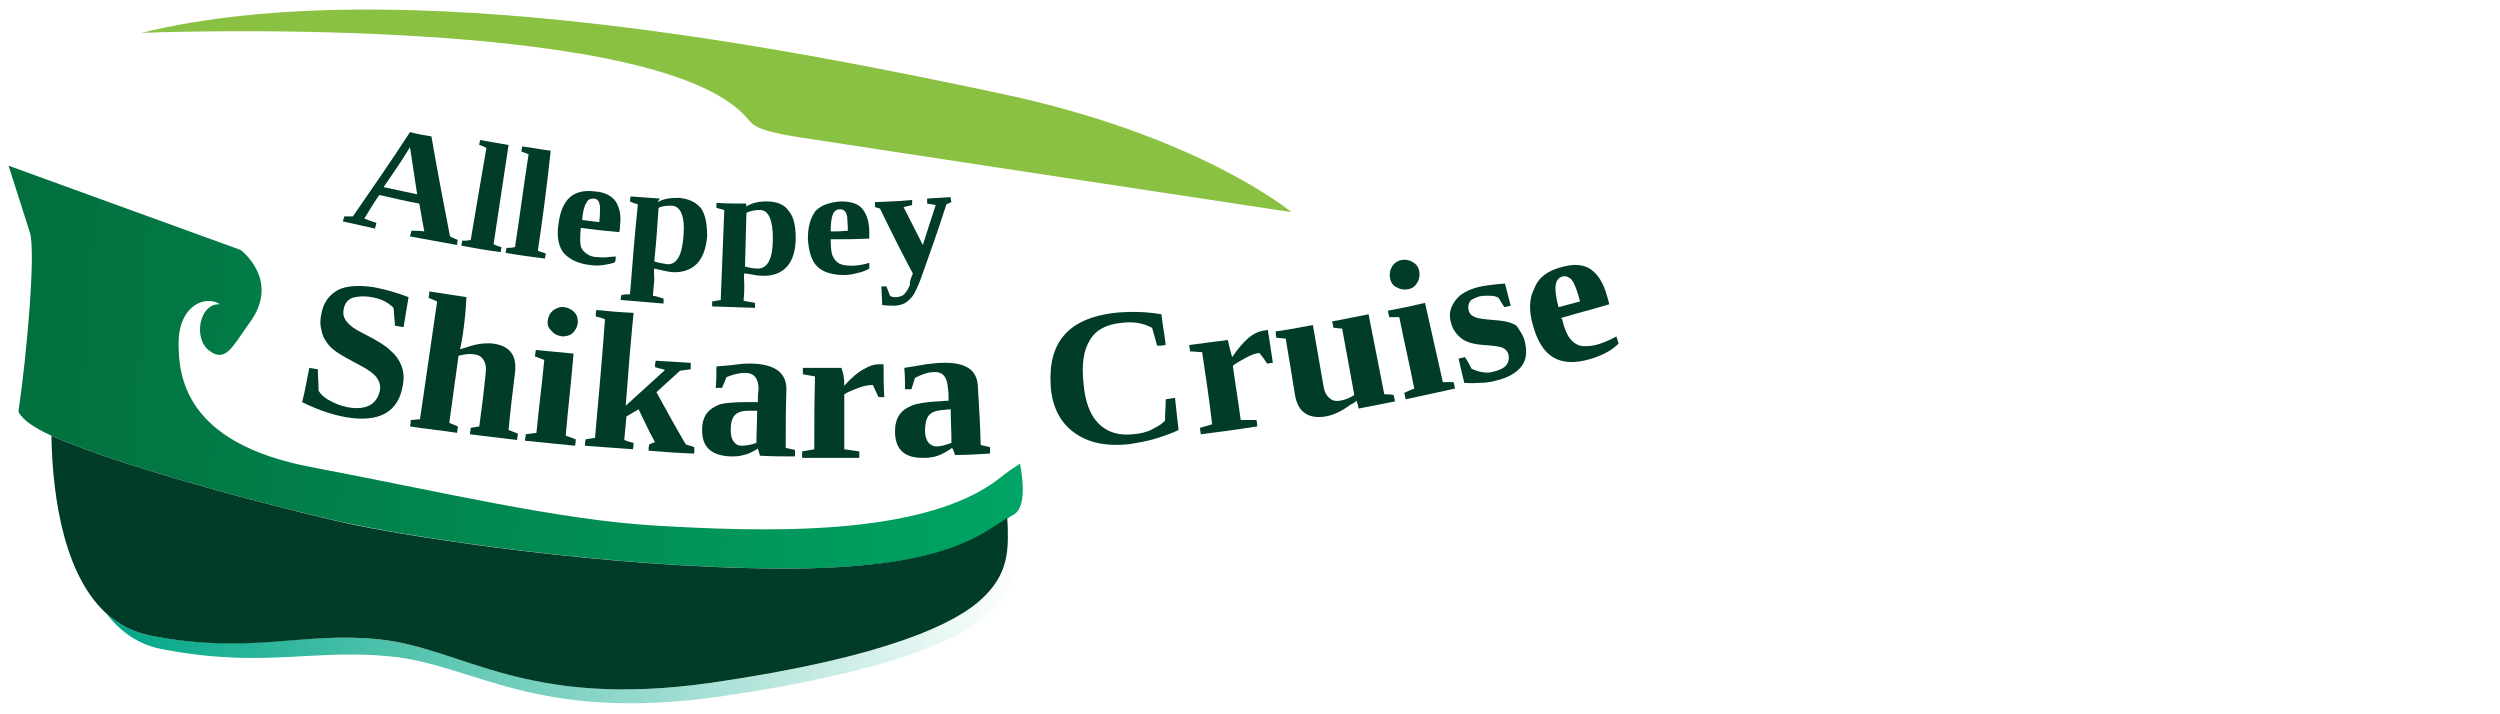 <?xml version="1.0" encoding="utf-8"?>
<!-- Generator: Adobe Illustrator 22.1.0, SVG Export Plug-In . SVG Version: 6.00 Build 0)  -->
<svg version="1.1" id="Layer_1" xmlns="http://www.w3.org/2000/svg" xmlns:xlink="http://www.w3.org/1999/xlink" x="0px" y="0px"
	 width="350px" height="100px" viewBox="0 0 350 100" style="enable-background:new 0 0 350 100;" xml:space="preserve">
<g>
	<g>
		<path style="fill:#013C28;" d="M52.7,31.2c-0.1,0.3-0.1,0.5-0.2,0.8c-1.8-0.4-2.7-0.6-4.5-1c0.1-0.3,0.1-0.4,0.2-0.7
			c0.5,0,0.7,0,1.2,0c2.7-3.9,5.4-7.8,8-11.8c1.2,0.3,1.8,0.4,3,0.6c0.8,4.7,1.7,9.3,2.6,14c0.4,0.2,0.6,0.3,1.1,0.5
			C64,33.8,64,34,64,34.3c-2.6-0.5-4-0.7-6.6-1.2c0.1-0.3,0.1-0.5,0.2-0.8c0.7,0,1.1,0,1.8,0.1c-0.3-1.5-0.4-2.3-0.7-3.9
			c-2.2-0.4-3.3-0.7-5.6-1.2c-0.9,1.3-1.3,2-2.1,3.3C51.6,30.8,52,31,52.7,31.2z M57.4,20.6c-1.4,2.3-2.2,3.4-3.7,5.6
			c1.9,0.4,2.8,0.6,4.7,1C58,24.6,57.8,23.3,57.4,20.6z"/>
		<path style="fill:#013C28;" d="M69.1,34.2c0.4,0.2,0.7,0.3,1.1,0.4c0,0.3-0.1,0.4-0.1,0.7c-2.2-0.3-3.3-0.5-5.5-0.9
			c0-0.3,0.1-0.4,0.1-0.7c0.5,0,0.7,0,1.2-0.1c0.9-5.2,1.3-7.8,2.2-12.9c-0.4-0.2-0.6-0.3-1-0.4c0-0.3,0.1-0.4,0.1-0.7
			c1.6,0.3,2.4,0.4,4,0.7C70.5,24.9,69.8,29.5,69.1,34.2z"/>
		<path style="fill:#013C28;" d="M75.3,35.1c0.4,0.2,0.7,0.2,1.1,0.4c0,0.3-0.1,0.4-0.1,0.7c-2.2-0.3-3.3-0.4-5.5-0.8
			c0-0.3,0.1-0.4,0.1-0.7c0.5,0,0.7,0,1.2-0.1c0.8-5.2,1.1-7.8,1.9-13c-0.4-0.2-0.6-0.2-1-0.4c0-0.3,0.1-0.4,0.1-0.7
			c1.6,0.2,2.4,0.4,4,0.6C76.6,25.8,76,30.4,75.3,35.1z"/>
		<path style="fill:#013C28;" d="M83.3,26.8c1.4,0.1,2.3,0.6,2.9,1.4c0.5,0.8,0.8,1.9,0.6,3.4c0,0.3,0,0.5-0.1,0.9
			c-2.2-0.2-3.2-0.3-5.4-0.6c0,0.1,0,0.1,0,0.2c-0.1,1-0.1,1.8,0,2.3c0.1,0.5,0.4,0.8,0.8,1.1c0.4,0.3,0.9,0.5,1.6,0.5
			c0.7,0.1,1.5,0,2.5-0.1c0,0.3,0,0.5-0.1,0.8c-0.4,0.2-1,0.3-1.6,0.4c-0.7,0.1-1.3,0.1-1.9,0c-1.7-0.2-2.9-0.8-3.7-1.7
			c-0.7-0.9-1-2.3-0.7-4.1c0.2-1.7,0.8-3,1.6-3.7C80.6,26.9,81.8,26.6,83.3,26.8z M83.1,27.8c-0.4,0-0.8,0.1-1,0.6
			c-0.3,0.4-0.5,1.2-0.6,2.4c0.9,0.1,1.4,0.2,2.4,0.3c0.1-0.9,0.1-1.6,0.1-2c0-0.4-0.1-0.7-0.2-0.9C83.6,27.9,83.4,27.8,83.1,27.8z"
			/>
		<path style="fill:#013C28;" d="M92.1,28.3c0.8-0.5,1.8-0.6,2.9-0.6c1.4,0.1,2.4,0.6,3.1,1.4c0.6,0.8,0.9,2.1,0.9,3.9
			c-0.1,1.7-0.6,3-1.4,3.9c-0.9,0.9-2.1,1.3-3.6,1.2c-0.8-0.1-2.3-0.5-2.4-0.5c-0.1,0.1,0,1,0,1.6c-0.1,0.9-0.1,1.3-0.2,2.2
			c0.6,0.1,0.9,0.2,1.5,0.4c0,0.3,0,0.4,0,0.7c-2.4-0.2-3.6-0.3-6-0.5c0-0.3,0-0.4,0.1-0.7c0.5-0.1,0.7-0.1,1.2-0.1
			c0.4-5,0.6-7.6,1.1-12.6c-0.4-0.1-0.7-0.2-1.1-0.4c0-0.3,0-0.4,0.1-0.7c1.6,0.1,2.5,0.2,4.1,0.3C92.2,28,92.2,28.1,92.1,28.3z
			 M95.7,32.9c0.2-2.6-0.4-4-1.6-4.1c-0.7,0-1.3,0-1.9,0.3c-0.2,3-0.3,4.5-0.6,7.5c0.6,0.2,1.2,0.3,1.9,0.4
			C94.8,37,95.5,35.7,95.7,32.9z"/>
		<path style="fill:#013C28;" d="M104.5,28.9c0.8-0.5,1.7-0.7,2.8-0.7c1.4,0,2.5,0.4,3.1,1.3c0.7,0.8,1,2.1,1,3.8
			c0,1.7-0.4,3.1-1.2,4c-0.8,0.9-2,1.4-3.6,1.3c-0.8,0-2.3-0.4-2.4-0.3c-0.1,0.1,0,1,0,1.6c0,0.9,0,1.3-0.1,2.2
			c0.6,0.1,0.9,0.2,1.6,0.3c0,0.3,0,0.4,0,0.7c-2.4-0.1-3.6-0.1-6-0.2c0-0.3,0-0.4,0-0.7c0.5-0.1,0.7-0.1,1.2-0.2
			c0.2-5.1,0.3-7.6,0.5-12.6c-0.4-0.1-0.7-0.2-1.1-0.3c0-0.3,0-0.4,0-0.7c1.6,0.1,2.5,0.1,4.1,0.1C104.5,28.6,104.5,28.7,104.5,28.9
			z M108.2,33.4c0-2.6-0.6-4-1.8-4c-0.7,0-1.3,0.1-1.9,0.4c-0.1,3-0.1,4.5-0.2,7.5c0.6,0.2,1.2,0.3,1.9,0.3
			C107.5,37.5,108.2,36.2,108.2,33.4z"/>
		<path style="fill:#013C28;" d="M117.7,28.2c1.4,0,2.4,0.3,3,1c0.6,0.7,1,1.8,1,3.3c0,0.3,0,0.5,0,0.9c-2.2,0.1-3.3,0.1-5.4,0.1
			c0,0.1,0,0.1,0,0.2c0,1,0.1,1.8,0.3,2.2c0.2,0.4,0.5,0.8,0.9,1c0.4,0.2,1,0.3,1.7,0.3c0.7,0,1.5-0.1,2.5-0.4c0,0.3,0,0.5,0,0.8
			c-0.4,0.2-0.9,0.5-1.6,0.6c-0.7,0.2-1.3,0.3-1.9,0.3c-1.7,0-3-0.4-3.8-1.2c-0.8-0.8-1.2-2.2-1.3-3.9c0-1.7,0.4-3,1.1-3.9
			C115,28.7,116.2,28.3,117.7,28.2z M117.6,29.3c-0.4,0-0.8,0.2-1,0.7c-0.2,0.5-0.3,1.3-0.3,2.4c1,0,1.4,0,2.4-0.1
			c0-0.9-0.1-1.6-0.1-2c-0.1-0.4-0.2-0.7-0.4-0.8C118.1,29.4,117.9,29.3,117.6,29.3z"/>
		<path style="fill:#013C28;" d="M127.8,38.3c-1.9-3.6-2.8-5.4-4.6-9.1c-0.3-0.1-0.4-0.1-0.7-0.2c0-0.3,0-0.4,0-0.7
			c2.1-0.1,3.1-0.1,5.2-0.3c0,0.3,0,0.4,0,0.7c-0.5,0.1-0.7,0.2-1.2,0.3c1.1,2.1,1.6,3.2,2.7,5.3c0.7-2.3,1.1-3.4,1.8-5.6
			c-0.5-0.1-0.7-0.1-1.2-0.2c0-0.3,0-0.4,0-0.7c1.3-0.1,2-0.1,3.3-0.2c0,0.3,0,0.4,0.1,0.7c-0.3,0.1-0.4,0.2-0.7,0.3
			c-1.3,4-2,6-3.4,9.9c-0.4,1.2-0.8,2-1.1,2.6c-0.3,0.5-0.7,0.9-1.1,1.2c-0.4,0.3-0.9,0.4-1.5,0.5c-0.6,0-1.2,0-1.9-0.1
			c0-1-0.1-1.5-0.1-2.6c0.3,0,0.4,0,0.7,0c0.2,0.5,0.3,0.8,0.5,1.3c0.2,0.2,0.5,0.2,0.9,0.2c0.3,0,0.5-0.1,0.8-0.2
			c0.2-0.1,0.4-0.3,0.6-0.6c0.2-0.2,0.3-0.6,0.5-0.9C127.3,39.6,127.5,39,127.8,38.3z"/>
	</g>
</g>
<g>
	<g>
		<path style="fill:#013C28;" d="M43.3,51.5c0.5,0.1,0.7,0.1,1.2,0.2c0,1.2,0.1,1.8,0.1,3c0.3,0.5,0.8,1,1.6,1.4
			c0.7,0.4,1.5,0.7,2.4,0.9c2.7,0.5,4.2-0.4,4.6-2.4c0.1-0.7-0.1-1.2-0.5-1.8c-0.4-0.5-1.2-1.1-2.2-1.6c-1.5-0.8-2.6-1.4-3.2-1.8
			c-0.6-0.4-1.2-0.9-1.5-1.4c-0.4-0.5-0.7-1.1-0.8-1.8c-0.2-0.7-0.2-1.4,0-2.3c0.3-1.6,1.1-2.6,2.3-3.3c1.2-0.6,2.9-0.7,5-0.4
			c1.5,0.3,3.1,0.7,4.9,1.4c-0.3,1.7-0.4,2.5-0.7,4.2c-0.5-0.1-0.7-0.1-1.2-0.2c-0.1-1-0.1-1.5-0.2-2.5c-0.8-0.8-1.8-1.3-3.1-1.5
			c-1.1-0.2-2-0.1-2.7,0.1c-0.7,0.3-1.1,0.9-1.2,1.7c-0.1,0.6,0,1.1,0.5,1.7c0.4,0.5,1.1,1,2.1,1.5c2,1,3.3,1.8,4,2.5
			c0.7,0.6,1.2,1.3,1.5,2.1c0.3,0.8,0.4,1.7,0.2,2.7c-0.6,3.8-3.3,5.3-8,4.5c-1.1-0.2-2.2-0.5-3.3-0.9c-1.1-0.4-2-0.8-2.8-1.2
			C42.8,54.3,42.9,53.4,43.3,51.5z"/>
		<path style="fill:#013C28;" d="M64.8,46.8c-0.1,0.6-0.2,1.3-0.4,2.1c0.4-0.1,0.6-0.2,1-0.3c1.4-0.5,2.6-0.6,3.6-0.5
			c2.4,0.3,3.4,1.7,3.1,4.1c-0.4,3.2-0.6,4.8-0.9,8c0.5,0.2,0.8,0.3,1.3,0.5c0,0.4-0.1,0.5-0.1,0.9c-2.6-0.3-4-0.5-6.6-0.8
			c0-0.4,0.1-0.5,0.1-0.9c0.5-0.1,0.7-0.1,1.2-0.2c0.4-3,0.6-4.5,0.9-7.5c0.1-0.7,0-1.3-0.3-1.8c-0.3-0.5-0.7-0.7-1.3-0.8
			c-0.7-0.1-1.4,0-2.2,0.2c-0.5,3.7-0.8,5.6-1.3,9.4c0.5,0.2,0.7,0.3,1.2,0.5c0,0.4-0.1,0.5-0.1,0.9c-2.6-0.4-4-0.5-6.6-0.9
			c0.1-0.4,0.1-0.5,0.1-0.9c0.5,0,0.8-0.1,1.3-0.1c0.8-5.5,1.6-11,2.4-16.5c-0.5-0.2-0.7-0.3-1.2-0.5c0.1-0.4,0.1-0.5,0.1-0.9
			c2.1,0.3,3.1,0.5,5.2,0.8C65.2,43.6,65.1,44.6,64.8,46.8z"/>
		<path style="fill:#013C28;" d="M79.2,61c0.6,0.2,0.9,0.3,1.4,0.5c0,0.4,0,0.5-0.1,0.9c-2.8-0.3-4.2-0.4-7-0.7
			c0-0.4,0.1-0.5,0.1-0.9c0.6-0.1,0.9-0.1,1.5-0.2c0.4-4.1,0.7-6.1,1.1-10.2c-0.5-0.2-0.8-0.3-1.3-0.5c0-0.4,0.1-0.5,0.1-0.9
			c2.1,0.2,3.2,0.3,5.3,0.5C79.9,54.2,79.6,56.4,79.2,61z M76.7,44.8c0.1-0.6,0.3-1,0.8-1.4c0.5-0.3,1-0.5,1.5-0.4
			c0.6,0.1,1,0.3,1.4,0.7c0.4,0.4,0.5,0.9,0.5,1.5c-0.1,0.6-0.3,1-0.7,1.4c-0.4,0.4-1,0.5-1.5,0.5c-0.6-0.1-1.1-0.3-1.4-0.7
			C76.7,45.9,76.6,45.4,76.7,44.8z"/>
		<path style="fill:#013C28;" d="M87.6,56.8c2.2-2,3.3-3,5.5-5c-0.5-0.2-0.8-0.2-1.4-0.4c0-0.4,0-0.5,0.1-0.9c2,0.1,3,0.2,4.9,0.3
			c0,0.4,0,0.5,0,0.9c-0.6,0.1-0.9,0.1-1.5,0.2c-1.3,1.2-2,1.8-3.3,3c1.6,2.9,2.4,4.4,4.1,7.3c0.5,0.2,0.7,0.2,1.2,0.4
			c0,0.4,0,0.5,0,0.9c-2.6-0.1-3.9-0.2-6.4-0.4c0-0.4,0-0.5,0.1-0.9c0.3-0.1,0.5-0.2,0.8-0.3c-1-1.8-1.4-2.8-2.3-4.6
			c-0.7,0.4-1,0.6-1.7,1c-0.1,1.3-0.2,2-0.3,3.3c0.5,0.2,0.8,0.3,1.3,0.4c0,0.4,0,0.5-0.1,0.9c-2.7-0.2-4-0.3-6.7-0.5
			c0-0.4,0-0.5,0.1-0.9c0.5-0.1,0.8-0.1,1.3-0.2c0.5-5.5,1-11.1,1.4-16.6c-0.5-0.2-0.8-0.3-1.3-0.4c0-0.4,0-0.5,0.1-0.9
			c2.1,0.2,3.1,0.3,5.2,0.4C88.2,49,88,51.6,87.6,56.8z"/>
		<path style="fill:#013C28;" d="M105.3,50.9c3.2,0.1,4.8,1.3,4.8,3.6c-0.1,3.3-0.1,4.9-0.1,8.2c0.5,0.1,0.8,0.2,1.3,0.3
			c0,0.4,0,0.5,0,0.9c-2,0-3,0-4.9-0.1c-0.1-0.4-0.2-0.6-0.3-1c-0.8,0.5-1.4,0.8-2,0.9c-0.6,0.2-1.2,0.2-1.8,0.2
			c-2.8-0.1-4.1-1.4-4-3.9c0-0.9,0.3-1.7,0.7-2.2c0.4-0.5,1-0.9,1.8-1.2c0.8-0.2,2-0.3,3.6-0.3c0.7,0,1,0,1.7,0c0-0.7,0-1.1,0.1-1.8
			c0-1.5-0.6-2.3-1.9-2.3c-0.8,0-1.6,0.2-2.6,0.6c-0.2,0.6-0.4,0.9-0.6,1.5c-0.4,0-0.6,0-0.9,0c0.1-1.2,0.1-1.8,0.1-3
			c1.4-0.1,2.4-0.2,3.1-0.3C104,50.9,104.6,50.9,105.3,50.9z M106,57.5c-0.5,0-0.7,0-1.2,0c-0.9,0-1.5,0.2-1.9,0.6
			c-0.4,0.4-0.6,1.1-0.6,2c0,0.8,0.1,1.3,0.4,1.7c0.3,0.4,0.6,0.6,1.1,0.6c0.6,0,1.3-0.1,2.1-0.4C105.9,60.2,106,59.3,106,57.5z"/>
		<path style="fill:#013C28;" d="M118.2,54c1-1.1,1.9-1.9,2.7-2.3c0.8-0.5,1.5-0.7,2.1-0.7c0.3,0,0.4,0,0.7,0c0,1.8,0,2.8,0.1,4.6
			c-0.3,0-0.5,0-0.8,0c-0.3-0.7-0.5-1-0.8-1.7c-0.6,0-1.2,0.1-2,0.4c-0.7,0.3-1.4,0.5-2,0.9c0,3.1,0,4.6,0,7.7
			c0.9,0.1,1.3,0.2,2.1,0.3c0,0.4,0,0.5,0,0.9c-3.2,0-4.8,0-8,0c0-0.4,0-0.5,0-0.9c0.7-0.1,1-0.2,1.7-0.3c0-4.1,0-6.1,0.1-10.2
			c-0.7-0.1-1-0.2-1.7-0.3c0-0.4,0-0.5,0-0.9c2.2,0,3.3,0,5.4,0C118.1,52.4,118.2,52.9,118.2,54z"/>
		<path style="fill:#013C28;" d="M131.9,50.8c3.2-0.1,4.9,0.9,5,3.3c0.2,3.3,0.3,4.9,0.4,8.2c0.5,0.1,0.8,0.2,1.3,0.3
			c0,0.4,0,0.5,0,0.9c-2,0.1-2.9,0.2-4.9,0.2c-0.1-0.4-0.2-0.6-0.4-1c-0.7,0.5-1.4,0.9-2,1.1c-0.6,0.2-1.2,0.3-1.8,0.3
			c-2.8,0.1-4.2-1.1-4.2-3.7c0-0.9,0.2-1.7,0.6-2.3c0.4-0.6,1-1,1.7-1.3c0.7-0.3,1.9-0.5,3.5-0.6c0.7,0,1-0.1,1.7-0.1
			c0-0.7,0-1.1-0.1-1.8c-0.1-1.5-0.7-2.3-2-2.2c-0.8,0-1.6,0.3-2.6,0.8c-0.2,0.6-0.3,1-0.5,1.6c-0.4,0-0.5,0-0.9,0
			c0-1.2,0-1.8-0.1-3c1.4-0.2,2.4-0.4,3-0.5C130.6,50.9,131.2,50.8,131.9,50.8z M133.1,57.3c-0.5,0-0.7,0.1-1.2,0.1
			c-0.9,0.1-1.5,0.3-1.9,0.8c-0.3,0.4-0.5,1.1-0.5,2.1c0,0.8,0.2,1.3,0.5,1.7c0.3,0.3,0.7,0.5,1.1,0.5c0.6,0,1.3-0.2,2.1-0.5
			C133.2,60,133.1,59.1,133.1,57.3z"/>
		<path style="fill:#013C28;" d="M158,62.2c-3.2,0.3-5.7-0.2-7.7-1.7c-1.9-1.4-3-3.6-3.2-6.4c-0.2-3.1,0.4-5.5,1.9-7.2
			c1.5-1.7,3.8-2.7,7-3.1c2.1-0.2,4.3-0.2,6.6,0.2c0.2,1.7,0.4,2.6,0.6,4.3c-0.5,0.1-0.7,0.1-1.2,0.1c-0.3-1-0.4-1.5-0.7-2.5
			c-1.3-0.7-2.7-0.9-4.3-0.7c-2.1,0.2-3.6,1-4.4,2.4c-0.9,1.4-1.2,3.4-0.9,6.1c0.2,2.5,0.9,4.4,2.1,5.6c1.2,1.2,2.8,1.7,4.8,1.5
			c1.1-0.1,2-0.3,2.7-0.7c0.8-0.4,1.3-0.7,1.8-1.2c0-1.2,0.1-1.8,0.1-3c0.5-0.1,0.8-0.1,1.3-0.2c0.2,1.8,0.3,2.7,0.5,4.5
			c-0.8,0.4-1.9,0.8-3.2,1.2C160.5,61.8,159.2,62,158,62.2z"/>
		<path style="fill:#013C28;" d="M172.5,50c0.8-1.2,1.6-2.1,2.3-2.7c0.7-0.6,1.4-0.9,2-1c0.3,0,0.4-0.1,0.7-0.1
			c0.3,1.8,0.4,2.7,0.7,4.6c-0.3,0-0.5,0.1-0.8,0.1c-0.4-0.6-0.6-0.9-1.1-1.5c-0.6,0.1-1.2,0.3-1.9,0.7c-0.7,0.4-1.3,0.7-1.8,1.1
			c0.4,3,0.7,4.6,1.1,7.6c0.9,0,1.3,0,2.2,0c0.1,0.4,0.1,0.5,0.1,0.9c-3.2,0.5-4.8,0.7-7.9,1.1c0-0.4-0.1-0.5-0.1-0.9
			c0.7-0.2,1-0.3,1.7-0.5c-0.5-4.1-0.8-6.1-1.4-10.1c-0.7,0-1-0.1-1.7-0.1c0-0.4-0.1-0.5-0.1-0.9c2.2-0.3,3.2-0.4,5.4-0.7
			C172.1,48.5,172.2,49,172.5,50z"/>
		<path style="fill:#013C28;" d="M189.9,56.1c-0.3,0.3-0.5,0.4-0.9,0.6c-1.2,0.9-2.3,1.4-3.4,1.6c-2.4,0.4-3.9-0.6-4.3-3
			c-0.5-3.2-0.8-4.8-1.3-7.9c-0.5,0-0.8-0.1-1.3-0.1c-0.1-0.4-0.1-0.5-0.1-0.9c2.1-0.3,3.1-0.5,5.2-0.9c0.6,3.4,0.9,5.2,1.5,8.6
			c0.1,0.7,0.4,1.3,0.8,1.6c0.4,0.4,0.9,0.5,1.5,0.4c0.7-0.1,1.4-0.4,2-0.8c-0.7-3.7-1-5.6-1.7-9.3c-0.5,0-0.7-0.1-1.2-0.1
			c-0.1-0.3-0.1-0.5-0.2-0.9c2-0.4,3.1-0.6,5.1-1c0.9,4.5,1.3,6.7,2.2,11.2c0.5,0,0.8,0,1.3,0.1c0.1,0.3,0.1,0.5,0.2,0.9
			c-2,0.4-3.1,0.6-5.1,1C190.1,56.8,190.1,56.5,189.9,56.1z"/>
		<path style="fill:#013C28;" d="M202,53.5c0.6,0,0.9,0,1.5,0c0.1,0.3,0.1,0.5,0.2,0.9c-2.8,0.6-4.1,0.9-6.9,1.5
			c-0.1-0.3-0.1-0.5-0.2-0.9c0.5-0.2,0.8-0.4,1.4-0.6c-0.8-4-1.3-6-2.1-10c-0.5,0-0.8,0-1.4,0c-0.1-0.3-0.1-0.5-0.2-0.9
			c2.1-0.4,3.1-0.6,5.2-1.1C200.5,46.9,201,49.1,202,53.5z M194.6,38.9c-0.1-0.6,0-1.1,0.3-1.6c0.3-0.5,0.8-0.8,1.3-0.9
			c0.6-0.1,1.1,0,1.6,0.3c0.5,0.3,0.8,0.7,0.9,1.3c0.1,0.6,0,1.1-0.3,1.6c-0.3,0.5-0.7,0.8-1.3,0.9c-0.6,0.1-1.1,0-1.6-0.3
			C195,40,194.7,39.5,194.6,38.9z"/>
		<path style="fill:#013C28;" d="M213.5,47.9c0.3,1.4,0.2,2.5-0.5,3.4c-0.7,0.9-1.9,1.6-3.6,2c-0.7,0.2-1.5,0.3-2.4,0.3
			c-0.9,0.1-1.6,0-2,0c-0.3-1.3-0.5-2-0.8-3.4c0.4-0.1,0.5-0.1,0.9-0.2c0.4,0.6,0.6,1,0.9,1.6c0.4,0.2,0.9,0.4,1.5,0.5
			c0.6,0.1,1.1,0.1,1.7-0.1c0.8-0.2,1.4-0.5,1.7-0.9c0.3-0.4,0.4-0.9,0.3-1.4c-0.1-0.5-0.4-0.8-0.8-1c-0.4-0.2-1.3-0.3-2.7-0.4
			c-1.4-0.1-2.5-0.4-3.2-1c-0.7-0.6-1.2-1.3-1.4-2.3c-0.3-1.1,0-2.1,0.7-3c0.7-0.9,1.7-1.4,3.1-1.8c0.9-0.2,2.2-0.4,3.8-0.5
			c0.3,1.3,0.5,1.9,0.8,3.1c-0.4,0.1-0.5,0.1-0.9,0.2c-0.3-0.5-0.5-0.8-0.8-1.3c-0.3-0.2-0.7-0.3-1.3-0.3c-0.5,0-1,0-1.4,0.1
			c-0.6,0.2-1.1,0.4-1.3,0.7c-0.2,0.3-0.3,0.7-0.2,1.2c0.1,0.5,0.4,0.8,0.9,1c0.5,0.2,1.3,0.3,2.6,0.4c1.4,0.1,2.5,0.3,3.2,0.8
			C212.8,46.3,213.3,47,213.5,47.9z"/>
		<path style="fill:#013C28;" d="M218.6,37.4c1.7-0.5,3.1-0.4,4.1,0.3c1,0.7,1.8,1.9,2.3,3.8c0.1,0.4,0.2,0.6,0.3,1.1
			c-2.7,0.8-4,1.1-6.7,1.9c0,0.1,0,0.1,0.1,0.2c0.3,1.3,0.7,2.2,1.1,2.7c0.4,0.5,0.8,0.8,1.4,1c0.6,0.1,1.3,0.1,2.2-0.1
			c0.8-0.2,1.8-0.6,2.9-1.2c0.1,0.4,0.2,0.6,0.3,1c-0.4,0.4-1,0.9-1.8,1.3c-0.8,0.4-1.5,0.7-2.3,0.9c-2.1,0.6-3.8,0.5-5.1-0.3
			c-1.3-0.8-2.2-2.3-2.8-4.5c-0.6-2.1-0.5-3.8,0.2-5.1C215.4,38.8,216.7,37.9,218.6,37.4z M218.8,38.7c-0.5,0.1-0.9,0.5-1,1.2
			c-0.1,0.6,0,1.7,0.4,3.1c1.2-0.3,1.8-0.5,3-0.8c-0.3-1.2-0.6-2-0.8-2.4c-0.2-0.4-0.4-0.8-0.7-0.9
			C219.4,38.7,219.1,38.6,218.8,38.7z"/>
	</g>
</g>
<g>
	
		<linearGradient id="SVGID_1_" gradientUnits="userSpaceOnUse" x1="-0.103" y1="58.325" x2="144.48" y2="58.325" gradientTransform="matrix(0.998 6.460000e-02 -6.460000e-02 0.998 3.527 -10.17)">
		<stop  offset="0" style="stop-color:#026E3D"/>
		<stop  offset="1" style="stop-color:#00A465"/>
	</linearGradient>
	<path style="fill:url(#SVGID_1_);" d="M142,72c-0.3,0.2-0.6,0.3-0.8,0.5c-3.7,2.4-9.1,7.2-31.7,7.1c-24.4-0.1-51.4-4.4-59.1-6
		C44.1,72.4,18.1,65.9,7.2,61c-2.4-1.1-4-2.2-4.6-3.3c0-0.1,0-0.2,0-0.2c1.2-8.2,2.4-22.2,1.6-24.9c-0.9-2.8-3-9.4-3-9.4l32.5,11.8
		c0,0,5.6,4.2,1.3,10.1c-2.5,3.5-3.4,5.7-5.7,4c-2.3-1.7-1.4-6.7,1.5-6.5c-1.9-1.3-5.7,0-5.8,5.3c0,4.5,0.6,14.1,18.6,17.5
		c18,3.4,34.5,7.4,48.4,8.2c13.9,0.8,37.3,1.8,48-6.7c0.7-0.6,1.9-1.4,2.8-2C143.2,67,143.7,70.9,142,72z"/>
	
		<linearGradient id="SVGID_2_" gradientUnits="userSpaceOnUse" x1="14.905" y1="87.445" x2="142.687" y2="87.445" gradientTransform="matrix(0.999 -4.080000e-02 4.080000e-02 0.999 -3.336 3.821)">
		<stop  offset="0" style="stop-color:#00A686"/>
		<stop  offset="1" style="stop-color:#00A686;stop-opacity:0"/>
	</linearGradient>
	<path style="fill:url(#SVGID_2_);" d="M142.3,74.4c-0.4,0.2-0.7,0.5-1.1,0.8c-0.1,3.4-0.9,5.9-3.5,8.5c-3.6,3.5-13.3,8.3-38.1,11.9
		C73.5,99.3,65,90.7,53,89.5c-10.8-1.1-17.9,2.1-31.9-0.5c-2.5-0.5-4.5-1.6-6.2-3.1c1.9,2.5,4.5,4.4,7.9,5c14,2.7,21.1-0.1,31.9,1
		c11.9,1.2,20.2,9.3,46.2,5.6c24.7-3.6,34.4-8.4,38-11.9C142.2,82.4,142.7,79.3,142.3,74.4z"/>
	<path style="fill:#013C28;" d="M21.1,89c14.1,2.7,21.1-0.6,31.9,0.5c11.9,1.2,20.4,9.8,46.5,6.1c24.8-3.6,34.5-8.4,38.1-11.9
		c2.7-2.6,3.5-5.1,3.5-8.5c0-0.8,0-1.7-0.1-2.7c-3.7,2.4-9.1,7.2-31.7,7.1c-24.4-0.1-51.4-4.4-59.1-6C44.1,72.4,18.1,65.9,7.2,61
		c0.1,6,1,18.8,7.7,24.9C16.6,87.4,18.6,88.5,21.1,89z"/>
</g>
<path style="fill:#8AC142;" d="M19.8,4.6c0,0,69.6-2.8,84.1,11.2c1.7,1.6,0.8,2.3,8.5,3.5c7.7,1.2,68.4,10.4,68.4,10.4
	S168,19,140.1,13.1C112.2,7.2,56-4.3,19.8,4.6z"/>
</svg>
